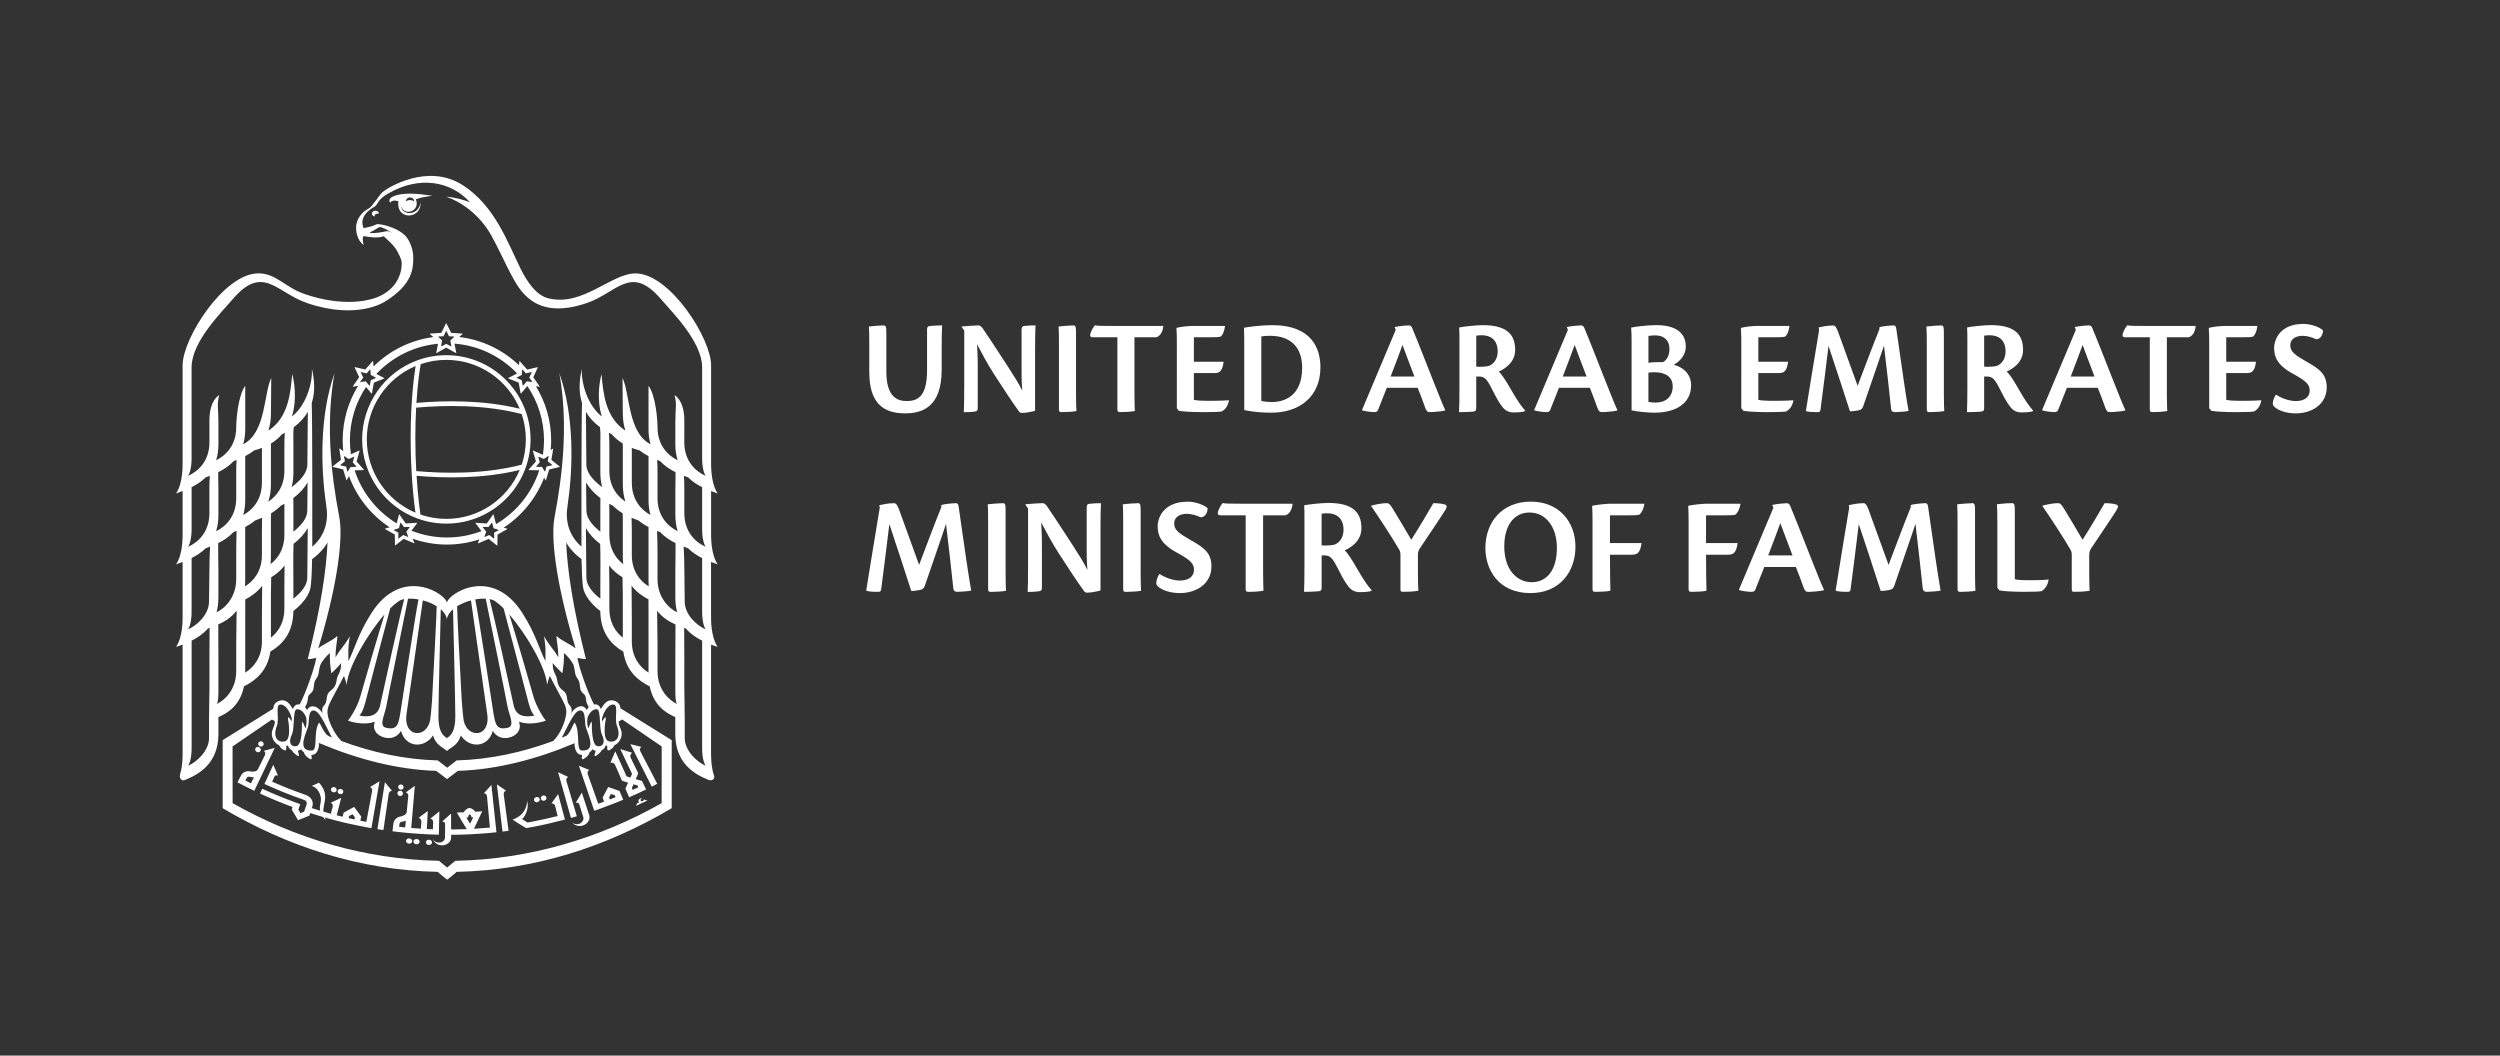 <?xml version="1.0" encoding="utf-8"?>
<!-- Generator: Adobe Illustrator 28.0.0, SVG Export Plug-In . SVG Version: 6.00 Build 0)  -->
<svg version="1.1" id="Layer_1" xmlns="http://www.w3.org/2000/svg" xmlns:xlink="http://www.w3.org/1999/xlink" x="0px" y="0px"
	 viewBox="0 0 805.61 340.16" style="enable-background:new 0 0 805.61 340.16;" xml:space="preserve">
<rect x="0" y="0" width="805.61" height="340.16" fill="#333333" stroke="none"/>
<style type="text/css">
	.st0{fill:#FFFFFF;}
</style>
<g>
	<g>
		<path class="st0" d="M130.57,266.63c-0.33-0.03-0.65-0.06-0.98-0.1c-0.33-0.03-0.65-0.07-0.98-0.1c0.04-0.3,0.08-0.6,0.12-0.89
			c0.05-0.42,0.42-0.75,0.9-0.79c0.06-0.01,0.11-0.01,0.15-0.02c0.36-0.03,0.7-0.13,1-0.25
			C130.71,265.19,130.64,265.92,130.57,266.63 M141.41,268.98c0.05-2.5,0.11-5,0.17-7.5c-0.95,0.78-1.91,1.54-2.9,2.3
			c0.75,0.2,0.92,0.72,0.9,1.23c-0.03,0.74-0.05,1.48-0.08,2.22c-0.65-0.02-1.3-0.05-1.95-0.08c0.1-1.94,0.19-3.87,0.29-5.81
			c-0.97,0.75-1.96,1.49-2.96,2.22c0.75,0.22,0.92,0.75,0.89,1.26c-0.05,0.74-0.1,1.48-0.14,2.22c-1.04-0.07-2.08-0.14-3.11-0.23
			c0.38-4.53,0.76-9.04,1.15-13.59c-0.94,0.72-1.9,1.43-2.88,2.13c0.69,0.24,0.82,0.76,0.77,1.28c-0.16,1.63-0.32,3.26-0.48,4.89
			c-0.07,0.75-0.64,1.12-1.09,1.29c-0.3,0.14-0.56,0.18-0.58,0.24c-1.33,0.1-2.46,1.01-2.62,2.25l-0.32,2.57
			c0.77,0.1,1.55,0.19,2.32,0.27c0.21,0.03,0.42,0.05,0.63,0.07c1.1,0.12,2.19,0.22,3.29,0.31
			C135.6,268.77,138.5,268.92,141.41,268.98 M121.62,267.19c0.64,0.1,1.29,0.2,1.93,0.29c0.56-3.88,1.13-7.74,1.7-11.61
			c0.07-0.51,0.34-0.99,1.07-1.05c-0.78-0.91-1.54-1.83-2.29-2.76C123.23,257.11,122.42,262.14,121.62,267.19 M114.24,264.06
			c-0.32-0.07-0.64-0.14-0.96-0.21c-0.32-0.07-0.63-0.14-0.95-0.21c0.05-0.22,0.1-0.44,0.15-0.67c0.38-0.2,0.75-0.4,1.12-0.61
			c0.26,0.35,0.52,0.69,0.78,1.03C114.34,263.62,114.29,263.84,114.24,264.06 M119.23,253.64c0.69,0.3,0.77,0.84,0.67,1.34
			c-0.62,3.29-1.23,6.57-1.85,9.86c-0.64-0.12-1.28-0.24-1.92-0.37c0.09-0.44,0.18-0.89,0.27-1.34c-0.78-1.03-1.54-2.06-2.28-3.1
			c-1.12,0.62-2.24,1.24-3.38,1.84c-0.11,0.44-0.22,0.88-0.32,1.32c-0.64-0.16-1.28-0.32-1.92-0.48c0.49-1.87,0.97-3.74,1.46-5.61
			c-1.11,0.54-2.23,1.06-3.37,1.57c0.69,0.36,0.73,0.91,0.6,1.41c-0.2,0.71-0.39,1.43-0.59,2.15c-0.28-0.08-0.56-0.15-0.83-0.23
			c0-0.01,0-0.01,0-0.02c-0.53-0.15-1.06-0.3-1.58-0.45c-0.02-0.68,0.09-1.35,0.22-2.03c0.43-2.09,1.01-4.47-1.63-7.28
			c-0.76,0.35-1.53,0.71-2.3,1.05c1.86,0.55,2.6,2.28,2.89,3.65c0.27,1.66-0.64,2.91-0.16,4.32c-0.91-0.27-1.83-0.55-2.74-0.83
			c0,0,0-0.01,0-0.01c0.07-0.22,0.14-0.44,0.21-0.65c0.45-1.42-0.49-3.01-2.09-3.57c-0.12-0.04-0.24-0.08-0.35-0.12
			c-3.56-1.24-7.07-2.63-10.54-4.17c0.23-0.53,0.46-1.05,0.69-1.57c0.2-0.46,0.69-0.6,1.2-0.38c-0.53-1.16-1.04-2.32-1.54-3.49
			c-0.94,2.06-1.89,4.12-2.84,6.18c4.21,1.93,8.49,3.65,12.82,5.15c0.61,0.21,0.96,0.82,0.79,1.34c-0.07,0.22-0.14,0.43-0.22,0.65
			c-0.2,0.59-0.4,1.18-0.6,1.77c-0.39,0.17-0.79,0.33-1.19,0.49c-0.23-0.39-0.45-0.78-0.67-1.17c0.2-0.58,0.41-1.16,0.61-1.73
			c-0.46-0.16-0.92-0.33-1.38-0.49c-0.16-0.06-0.32-0.12-0.48-0.18c-3.51-1.29-6.97-2.72-10.39-4.29c-0.24,0.52-0.48,1.04-0.71,1.55
			c3.46,1.59,6.97,3.04,10.51,4.34c-0.1,0.27-0.19,0.53-0.29,0.79c0.65,1.15,1.33,2.3,2.02,3.44c1.23-0.46,2.45-0.95,3.65-1.44
			c0.09-0.28,0.18-0.56,0.27-0.85c1.37,0.44,2.74,0.87,4.11,1.26c0.26,0.4,0.6,0.73,1.02,1.02c-0.19-0.28-0.35-0.58-0.47-0.86
			c1.15,0.33,2.29,0.64,3.45,0.94c1.61,0.42,3.22,0.8,4.83,1.16c1.61,0.36,3.22,0.69,4.84,0.99c0.07,0.01,0.14,0.03,0.21,0.04
			c0.57,0.11,1.14,0.21,1.72,0.31c0.01,0,0.01,0,0.02,0c0.88-5.04,1.73-10.07,2.61-15.1C121.29,252.4,120.27,253.02,119.23,253.64
			 M138.26,270.59c-0.56-0.03-1,0.34-1.03,0.8c-0.02,0.47,0.39,0.87,0.96,0.89c0.56,0.03,1.01-0.33,1.03-0.81
			C139.23,271.01,138.82,270.61,138.26,270.59 M132.14,63.62c0.75,0,1.35,0.57,1.35,1.29c-0.4-0.41-1.98-0.73-2.71,0
			C130.78,64.19,131.39,63.62,132.14,63.62 M135.52,65.29c-0.57,4.28-6.06,4.28-6.26,1.12c0.98,3.45,6.32,1.64,4.74-2.19
			c2.1-0.8,3.66-0.85,5.36-1.13c-4.39-0.68-9.54-1.22-12.74,0.24c-1.56,0.71-1.12,1.67-0.89,2.06c0.25-0.83,1.65-0.89,2.65-0.55
			C127.63,71.28,135.88,70.52,135.52,65.29 M80.87,252.42c-0.3-0.15-0.6-0.3-0.9-0.45c-0.3-0.16-0.59-0.32-0.89-0.47
			c0.13-0.26,0.26-0.51,0.39-0.77c0.19-0.38,0.68-0.53,1.16-0.4c0.06,0.01,0.1,0.04,0.15,0.04c0.36,0.1,0.72,0.13,1.05,0.13
			C81.51,251.13,81.19,251.77,80.87,252.42 M85.03,241.95c0.58,0.48,0.52,1.02,0.29,1.48c-0.73,1.47-1.45,2.94-2.18,4.4
			c-0.34,0.67-1,0.8-1.5,0.81c-0.34,0.02-0.61-0.04-0.64,0.01c-1.3-0.39-2.69,0.05-3.28,1.16c-0.4,0.76-0.83,1.52-1.21,2.29
			c0.89,0.47,1.79,0.94,2.7,1.39c0.91,0.46,1.82,0.91,2.73,1.34c2.2-4.62,4.39-9.22,6.6-13.83
			C87.37,241.33,86.21,241.65,85.03,241.95 M134.29,270.37c-0.55-0.04-1.03,0.31-1.07,0.77c-0.04,0.48,0.39,0.88,0.95,0.92
			c0.54,0.04,1.02-0.3,1.05-0.78C135.26,270.81,134.83,270.4,134.29,270.37 M131.92,270.18c-0.56-0.05-1.04,0.3-1.08,0.75
			c-0.04,0.47,0.37,0.89,0.94,0.93c0.54,0.05,1.02-0.28,1.06-0.76C132.88,270.65,132.46,270.23,131.92,270.18 M109.5,255.89
			c0.49,0.13,0.99-0.12,1.11-0.59c0.11-0.44-0.19-0.92-0.67-1.05c-0.5-0.13-1,0.13-1.12,0.57
			C108.68,255.29,108.99,255.76,109.5,255.89 M107.35,255.3c0.48,0.14,0.99-0.11,1.12-0.57c0.12-0.45-0.18-0.93-0.66-1.06
			c-0.5-0.14-1,0.12-1.13,0.55C106.54,254.68,106.84,255.16,107.35,255.3 M128.85,256.51c0.51,0.06,0.94-0.28,0.99-0.76
			c0.05-0.45-0.29-0.88-0.79-0.94c-0.48-0.06-0.93,0.28-0.98,0.73C128,256.02,128.36,256.46,128.85,256.51 M175.38,258.02
			c0.49-0.11,0.82-0.59,0.71-1.04c-0.11-0.47-0.61-0.74-1.09-0.63c-0.51,0.11-0.82,0.58-0.71,1.04
			C174.38,257.84,174.86,258.14,175.38,258.02 M83.69,240.48c0.46,0.24,0.98,0.09,1.19-0.33c0.21-0.41,0.04-0.93-0.41-1.17
			c-0.43-0.22-0.98-0.07-1.19,0.33C83.06,239.73,83.25,240.25,83.69,240.48 M129.09,254.47c0.5,0.06,0.92-0.26,0.97-0.74
			c0.05-0.45-0.29-0.88-0.78-0.94c-0.47-0.06-0.92,0.27-0.97,0.73C128.26,253.99,128.61,254.42,129.09,254.47 M173.19,258.5
			c0.49-0.11,0.83-0.58,0.73-1.02c-0.1-0.47-0.6-0.76-1.09-0.65c-0.5,0.11-0.84,0.57-0.74,1.04
			C172.18,258.32,172.67,258.61,173.19,258.5 M82.74,242.31c0.46,0.24,1,0.08,1.21-0.35c0.21-0.41,0.03-0.93-0.42-1.17
			c-0.44-0.23-0.99-0.08-1.2,0.32C82.1,241.53,82.29,242.07,82.74,242.31 M134.14,151.81c-0.18-3.2-0.3-6.83-0.3-10.78
			c0-3.58,0.1-6.81,0.26-9.67c9.06-0.81,22.03-1.05,34.01,2.07c0.86,2.57,1.34,5.31,1.34,8.16c0,2.85-0.48,5.58-1.33,8.15
			C156.16,152.85,143.22,152.62,134.14,151.81 M143.83,167.21c-2.86,0-5.66-0.47-8.34-1.4c-0.21-1.37-0.84-5.9-1.25-12.48
			c8.93,0.78,21.46,0.99,33.24-1.89C163.6,160.7,154.46,167.21,143.83,167.21 M118.2,141.59c0-10.34,6.27-19.67,15.73-23.64
			c-0.49,3.06-1.6,11.22-1.6,23.08c0,11.88,1.08,20.92,1.54,24.17C124.45,161.22,118.2,151.9,118.2,141.59 M135.57,117.34
			c2.65-0.91,5.42-1.37,8.26-1.37c10.63,0,19.76,6.5,23.64,15.74c-11.8-2.88-24.36-2.66-33.28-1.88
			C134.62,123.02,135.33,118.66,135.57,117.34 M143.83,114.46c-3.15,0-6.24,0.54-9.17,1.59c-10.74,3.86-17.96,14.12-17.96,25.54
			c0,11.37,7.18,21.62,17.86,25.51c2.97,1.08,6.09,1.63,9.28,1.63c14.96,0,27.13-12.17,27.13-27.13
			C170.96,126.63,158.79,114.46,143.83,114.46 M207.1,258.15c-0.26,0.12-0.54,0.05-0.64-0.17c-0.1-0.22,0.03-0.48,0.28-0.6
			c0.1-0.04,0.21-0.08,0.29-0.06c-0.92-0.3-1.76,0.71-1.04,1.33c-0.25,0.15-0.44,0.16-0.57,0.02c-0.17,0.33-0.33,0.67-0.49,1
			c1.23-0.54,2.45-1.11,3.67-1.68c-0.4-0.12-0.79-0.25-1.18-0.38C207.47,257.81,207.34,258.04,207.1,258.15 M220.51,142.52v-3.02
			c0-1.52,0-3.01,0.01-3.72c0.02-2.85-0.46-6.63-3.16-8.48c0.82,3.19,0.26,3.75,0.26,9.13v3.78v0.57v2.36
			c0,1.97,0.28,3.69,0.75,5.18c-3.14-1.52-6.49-4.83-6.49-10.65c0-1.95-0.48-10.01-2.9-13.36v13.96c0,1.84,0.23,3.45,0.65,4.88
			c-7.36-3.73-6.63-16.44-9.03-21.37c0,4.27,0.1,7.26,0.1,11.52c0,2.1,0.32,3.91,0.84,5.47c-6.45-4.12-7.19-12.18-7.7-18.21
			c-0.63,2.23-1.65,8.11,0.11,13.66c-4.33-3.31-6.74-10.36-6.44-15.4c-0.63,2.76-1.31,6.92,0.05,11.09
			c-0.24,4.74-0.2,42.14-0.19,46.22c-2.45-2.03-4.98-5.71-4.7-11.29c0.09-0.91,0.19-1.78,0.31-2.6c1.72-11.67,2.08-28.49-2.74-41.95
			c3.89,21.02-0.96,42.62-1.64,46.97c-1.22,7.77,1.42,23.85,6.9,41.71c-1.06-1.06-4.72-2.58-6.18-4.05c0,1.61,0.59,3.35,0.59,6.87
			c-1.88-3.15-2.6-3.28-4.59-6.77c0.63,4.11,0.45,4.47,0.45,8.02c-1.95-3.67-3-8.56-7.46-15.54c-9.95-15.53-24.29-5.9-24.29-3.19
			c0-2.71-14.34-12.34-24.28,3.19c-4.47,6.98-5.51,11.86-7.47,15.54c0-3.55-0.18-3.91,0.45-8.02c-2,3.5-2.72,3.62-4.59,6.77
			c0-3.52,0.59-5.26,0.59-6.87c-1.47,1.46-5.12,2.99-6.18,4.05c5.48-17.85,8.12-33.94,6.9-41.71c-0.69-4.35-5.54-25.96-1.64-46.97
			c-4.82,13.45-4.47,30.27-2.75,41.95c0.12,0.82,0.22,1.7,0.31,2.61c0.28,5.6-2.27,9.27-4.73,11.31c0-4.08,0.06-41.45-0.18-46.25
			c1.36-4.17,0.69-8.33,0.05-11.09c0.3,5.04-2.11,12.09-6.44,15.4c1.75-5.55,0.73-11.42,0.1-13.66c-0.51,6.03-1.24,14.09-7.69,18.21
			c0.52-1.57,0.84-3.37,0.84-5.47c0-4.26,0.1-7.26,0.1-11.52c-2.41,4.93-1.67,17.64-9.03,21.37c0.41-1.42,0.65-3.04,0.65-4.88
			v-13.96c-2.42,3.35-2.9,11.41-2.9,13.36c0,5.82-3.36,9.13-6.49,10.64c0.48-1.49,0.75-3.21,0.75-5.18v-2.36v-0.57v-3.78
			c0-5.38-0.56-5.94,0.26-9.13c-2.71,1.85-3.18,5.62-3.16,8.48c0,0.71,0,2.2,0,3.72h0v3.02c0,6.08-3.66,9.43-6.91,10.84
			c0.55-0.73,1.16-2.71,1.16-5.65v-29.33c0-8.24,9.62-17.71,13.19-21.89c9.86-11.56,14.15-2.16,24.08,1.2
			c16.51,5.6,25.31-0.65,25.31-0.65c8.82-5.55,8.85-10.79,8.85-14.05c0-2.21-0.85-5.09-2.47-6.94c-3.02-3.01-8.37-3.98-9.32-3.79
			c-2.01,1.03-3.8,1.04-4.16,1.32c-0.93-1.84-0.7-4.65,3.46-6.96c1.17-0.64,0.73-2.12,4.29-4.19c10.37-6.05,20.52-3.86,26.45,2.75
			c-2.1-0.76-4.11-1.46-7.64-1.79c4.96,1.72,10.83,5.82,14.63,12.64c1.55,2.71,5.05,10.18,6.29,12.44
			c2.65,4.82,7.43,14.92,24.29,9.23c9.93-3.35,14.23-12.76,24.09-1.2c3.56,4.17,13.18,13.65,13.18,21.89v29.33
			c0,2.94,0.6,4.92,1.16,5.65C224.18,151.95,220.51,148.6,220.51,142.52 M220.52,165.4v-8.38c0-1.38-0.05-2.6-0.14-3.69
			c0.49,0.18,0.94,0.35,1.36,0.5c1.39,1.39,2.99,2.39,4.52,3.16v13.57c0,2.95,0.6,4.93,1.16,5.66
			C224.18,174.8,220.54,171.46,220.52,165.4 M220.65,193.86c0-0.98-0.13-9.13-0.13-10.71c0-1.75-0.07-4.75-0.22-7
			c0.52,0.2,1,0.38,1.44,0.54c1.39,1.38,2.99,2.38,4.52,3.15v17.33c0,2.94,0.6,4.93,1.16,5.65
			C224.53,201.56,220.65,198.09,220.65,193.86 M220.65,237.82v-6.49l-0.01,0c-0.01-4.09-0.12-7.64-0.12-8.86v-9.67
			c0-0.83-0.02-5.04-0.05-10.47c0.19,0.08,0.37,0.15,0.55,0.21c1.55,1.79,3.43,3.01,5.24,3.91v34.67c0,2.95,0.6,4.93,1.16,5.66
			C224.53,245.52,220.65,241.89,220.65,237.82 M211.88,160.52v-8.48c0-1.49-0.05-2.75-0.13-3.82c0.33,0.13,0.66,0.25,0.96,0.36
			c1.51,1.62,3.28,2.74,4.98,3.58c0.03,1.78-0.06,3.64-0.06,5.51v8.3c0,1.98,0.28,3.69,0.75,5.19
			C215.23,169.66,211.88,166.34,211.88,160.52 M211.88,186.64v-8.48c0-1.51-0.05-4.68-0.14-7.08c0.34,0.13,0.67,0.25,0.97,0.37
			c1.51,1.6,3.28,2.73,4.97,3.57c0.06,2.83-0.06,6.72-0.06,8.78v4.94v0.02v3.07c0,0.21,0.01,0.39,0.02,0.58
			c-0.01,0-0.02,0-0.02-0.01v0.19c0,1.78,0.22,3.34,0.61,4.73C215.39,196.02,211.88,192.36,211.88,186.64 M211.88,216.29v-8.47
			c0-1.47-0.05-6.9-0.13-11.03c1.69,2.24,3.91,3.55,5.92,4.45c-0.03,6.26-0.05,11.28-0.05,12.22v4.93v0.02v3.08
			c0,2.95,0.01,4.64,0.56,5.37C215.76,225.79,211.88,222.37,211.88,216.29 M203.6,155.55v-7.68c0-1.58,0.02-2.65-0.02-3.53
			c0.78,0.3,1.62,0.56,2.51,0.8c0.94,0.73,1.92,1.34,2.89,1.84c0,0.29,0,0.56,0,0.83v13.31c0,1.82,0.23,3.42,0.63,4.83
			C206.63,164.34,203.6,161.08,203.6,155.55 M203.6,178.87v-7.67c0-2.93-0.08-2.92-0.09-4.35c0.82,0.35,1.58,0.64,2.26,0.89
			c1.03,0.85,2.13,1.54,3.21,2.09c0,1.73,0,3.68,0,4.1v13.31c0,0.6,0.03,1.16,0.06,1.71C206.25,187.25,203.6,184.05,203.6,178.87
			 M208.98,203.59v13.15c-2.77-1.72-5.38-4.91-5.38-10.04v-7.69c0-2.24-0.05-7.28-0.08-10.29c1.55,2.05,3.53,3.43,5.45,4.42
			C208.98,196.74,208.98,203.04,208.98,203.59 M196.36,151.73v-7.72c0-1.98-0.04-3.44-0.14-4.54c0.29,0.15,0.58,0.3,0.88,0.45
			c0.97,1.11,2.15,2.12,3.58,3c0.02,0.64,0.02,1.28,0.02,1.87v11.36c0,2.11,0.32,3.92,0.85,5.49
			C198.85,159.9,196.36,156.74,196.36,151.73 M196.36,172.38v-7.72c0-0.87-0.01-1.63-0.03-2.31c0.36,0.2,0.74,0.4,1.13,0.58
			c0.99,1,2.07,1.8,3.17,2.46c0.07,0.92,0.07,1.88,0.07,2.73v11.36c0,0.81,0.05,1.58,0.14,2.31
			C198.43,179.97,196.36,176.94,196.36,172.38 M200.7,195.95v9.53c-2.35-1.84-4.34-4.83-4.34-9.31v-7.72c0-1.44-0.02-4.12-0.07-6.21
			c1.24,1.64,2.76,2.86,4.31,3.79C200.71,189.28,200.7,194.99,200.7,195.95 M188.96,149.76c0-1.76-0.13-11.02-0.15-17.06
			c1.01,1.74,2.46,3.43,4.53,4.96c0.23,1.7,0.12,3.84,0.12,5.33v9.34c0,1.74,0.22,3.27,0.59,4.65
			C191.22,154.9,188.96,152.33,188.96,149.76 M188.86,155.45c0.93,1.67,2.48,3.45,4.62,5.07c0.01,1.11-0.02,2.23-0.02,3.12v7.7
			c-2.55-1.99-4.5-4.38-4.5-6.77C188.96,163.5,188.91,159.66,188.86,155.45 M193.46,187.43v5.51c-2.55-1.99-4.5-4.38-4.5-6.76
			c0-1.67-0.13-10-0.15-16.01c0.91,1.68,2.46,3.48,4.59,5.11C193.55,178.79,193.46,186.1,193.46,187.43 M186.57,219.48
			c0.34,0.78,0.25,2.34,0.61,3.06c0.36,0.72,1.15,1.22,1.38,1.58c0.3,0.49,0.19,1.72,0.57,2.58c0.19,0.4,0.38,0.81,0.58,1.17
			c-0.26,0.28-0.47,0.61-0.66,0.91c-0.6-1.34-2.07-1.49-3.18-0.79c-0.56,0.36-1.23,0.91-1.74,1.79c0.21-1.53-0.07-2.01-0.66-2.6
			c-0.87-0.87-0.52-2.7-1.23-3.81c-0.54-0.85-1.56-1.12-2.2-2.45c-0.65-1.31-0.33-2.01-0.98-3.32c-0.74-1.48-0.93-1.95-0.97-3.95
			c0.85,1.09,1.82,1.99,3.13,3.32c0.46-3.11,0.51-3.85,0.51-6.54c1.32,1.12,2.67,2.8,3.1,3.94c0.25,0.68,0.49,2.65,0.59,2.98
			C185.75,218.37,186.22,218.7,186.57,219.48 M192.35,228.55c1.38,0.11,0.62,6.12,1.64,8.22c1.04,2.12,0.59,3.88-1.37,3.7
			c-2.01-0.19-1.89-6.28-1.9-7.35c0-1.51-0.76,0.8-1.18,1.65c-0.09-0.37-0.17-0.78-0.24-1.21c-0.15-1.03-0.04-1.69,0.04-2.33
			C189.88,229.81,190.95,228.45,192.35,228.55 M194.13,231c0.55-1.81,2.05-4.32,3.78-3.92c1.35,0.3,0.05,4.64,0.88,6.76
			c1.59,4.14-0.64,5.55-2.57,5.06c-2.15-0.54-1.2-6.33-1.01-7.17c0.05-1.36-0.66-0.02-1.14,0.74
			C193.96,232.12,193.89,231.88,194.13,231 M200.53,231.86l12.7,8.68l-0.02,18.27c-20.17,11.44-42.8,18.07-66.11,18.57l-0.38,0
			c0,0-1.78,1.46-2.63,2.18v0c0,0,0,0-0.01,0c-0.86-0.71-2.63-2.18-2.63-2.18l-0.38,0c-23.31-0.49-45.94-7.13-66.11-18.57
			l-0.02-18.27l12.69-8.68c0.31,0.18,0.63,0.35,0.94,0.53c0.05,1.82-1.23,2.75-0.94,4.62c0.24,1.55,1.19,2.66,2.33,3.18
			c0.3,0.68,0.86,1.24,1.62,1.55c0.77,0.29,0.68-0.38,0.67-1.36c0.17-0.05,0.33-0.1,0.5-0.18c0.21,0.74,0.7,1.28,1.31,1.59
			c0.28,0.56,0.78,1.07,1.78,1.74c0.99,0.46,0.32-0.61,0.14-1.58c0.36-0.09,0.74-0.25,1.1-0.49c0.13,0.3,0.31,0.56,0.58,0.75
			c0.09,0.07,0.18,0.13,0.28,0.2c0.25,1.01,0.96,1.6,2.03,2.21c0.72,0.24,0.45-0.58,0.37-1.36c1,0.02,1.89-0.54,2.28-2.18
			c0.19-0.78,0.18-1.27,0.13-1.68c12.05,5.12,25.07,8.61,37.8,9c0.45,0.35,3.51,2.65,3.51,2.65s3.06-2.3,3.51-2.65
			c12.67-0.39,25.6-3.83,37.59-8.91c-0.03,0.4-0.03,0.88,0.15,1.59c0.4,1.63,1.28,2.19,2.27,2.18c-0.07,0.78-0.34,1.59,0.38,1.36
			c1.08-0.61,1.79-1.2,2.04-2.22c0.09-0.06,0.19-0.12,0.28-0.19c0.27-0.19,0.45-0.45,0.58-0.75c0.37,0.24,0.73,0.4,1.1,0.49
			c-0.19,0.97-0.86,2.04,0.14,1.58c0.99-0.66,1.51-1.17,1.78-1.74c0.62-0.31,1.1-0.86,1.31-1.59c0.16,0.08,0.33,0.13,0.5,0.18
			c-0.01,0.99-0.11,1.65,0.66,1.36c0.76-0.31,1.32-0.87,1.62-1.55c1.13-0.51,2.09-1.62,2.33-3.18c0.29-1.83-0.94-2.77-0.94-4.52
			C199.79,232.29,200.17,232.08,200.53,231.86 M89.24,233.84c0.81-2.12-0.49-6.46,0.86-6.76c1.73-0.4,3.23,2.11,3.78,3.93
			c0.17,0.51,0.14,1.29,0.07,1.46c-0.49-0.76-1.2-2.1-1.15-0.74c0.19,0.84,1.15,6.63-1.01,7.17
			C89.88,239.39,87.65,237.98,89.24,233.84 M95.66,228.55c1.4-0.1,2.46,1.25,3.01,2.68c0.08,0.64,0.18,1.29,0.04,2.33
			c-0.06,0.43-0.14,0.83-0.24,1.21c-0.41-0.85-1.17-3.16-1.17-1.65c-0.01,1.07,0.1,7.16-1.91,7.35c-1.97,0.18-2.4-1.58-1.37-3.7
			C95.04,234.67,94.28,228.66,95.66,228.55 M102.64,233.16c-1.65,2.98-0.19,8.57-2.08,8.69c-5.42,0.35-1.4-6.44-1.19-8.13
			c0.25-2.16,0.02-5.33,2.13-4.67c1.89,0.58,4.3,6.72,5.47,8.56c0.01,0.02,0.03,0.04,0.06,0.06c-0.43-0.17-0.86-0.35-1.28-0.53
			c0.12,0.04,0.22,0.08,0.27,0.09C104.09,236.46,102.97,231.79,102.64,233.16 M186.5,229.04c2.12-0.66,1.89,2.51,2.13,4.67
			c0.2,1.69,4.22,8.49-1.2,8.13c-1.88-0.12-0.42-5.71-2.07-8.69c-0.29-1.23-1.2,2.6-2.79,3.93c-0.52,0.22-1.04,0.43-1.57,0.64
			C182.26,235.61,184.67,229.6,186.5,229.04 M156.98,229.84c1.35,7.88-6.41,8.32-7.58,2.25c-0.14-0.77-0.35-3.11-0.6-6.21
			c-0.58-10.58-1.45-27.35-1.5-30.52c1.31-0.83,2.88-1.46,4.47-1.89C152.63,199.44,156.62,227.73,156.98,229.84 M157.76,193.06
			c0.84,0.16,1.54,0.44,2.04,0.86c0.76,0.53,1.6,1.25,2.48,2.13c1.39,5.3,7.06,26.47,7.57,28.6c0.62,2.56,1.28,4.88,2.36,5.96
			c-3.42,0.65-5.85,0-6.64-3.11C164.53,222.62,159.17,198.42,157.76,193.06 M163.53,227.62c0.45,2.6,2.53,6.31,0.15,6.88
			c-3.69,0.9-4.01-1.15-4.61-4.32c-0.02-0.09-5.19-33.96-5.93-37.01c1.18-0.22,2.34-0.3,3.38-0.25
			C157.29,196.65,163.18,225.51,163.53,227.62 M141.28,230.84c0-4.11,0.63-30.29,0.76-34.51c1.05,0.91,1.77,1.98,1.96,3.18
			c0.21-1.19,0.93-2.26,1.98-3.18c0.12,4.22,0.74,30.4,0.74,34.51c0,4.47-1.18,6.08-2.72,7
			C142.46,236.92,141.28,235.31,141.28,230.84 M116.14,224.37c-1.01,3.57-3.44,7.28-4.01,7.85c2.09,0.79,5.92,1.41,8.62,0.34
			c-0.39,1.41-0.36,2.69,0.84,3.89c1.47,1.47,5.62,2.53,7.63-0.93c1.63,5.76,7.84,5.49,10.29,1.46c1.06,3.34,3.24,3.76,4.51,5.03
			c1.26-1.26,3.46-1.68,4.51-5.03c2.44,4.03,8.66,4.3,10.28-1.46c2.02,3.46,6.17,2.4,7.63,0.93c1.2-1.2,1.22-2.49,0.84-3.89
			c2.7,1.07,6.52,0.45,8.62-0.34c-0.57-0.57-3.01-4.28-4.02-7.85c-1.23-4.33-5.74-19.96-7.77-26.37
			c5.49,6.31,11.78,17.01,12.18,22.63c0.17-0.8,0.54-1.77,0.88-2.83c1.27,2.63,4.32,8.02,4.83,9.29c0.53,1.33,0.68,2.21,0.29,3.97
			c-0.28,1.28-1.44,5.16-3.93,7.65c0,0.01,0.01,0.02,0.01,0.03c-9.96,3.7-20.46,6.01-31.22,6.3c-0.88,0.72-3.04,2.35-3.04,2.35
			s-2.16-1.63-3.04-2.35c-10.73-0.29-21.18-2.58-31.11-6.27c0-0.01,0.02-0.02,0.02-0.03c-2.49-2.49-3.96-6.4-4.25-7.68
			c-0.38-1.76-0.23-2.64,0.3-3.97c0.51-1.27,3.56-6.67,4.82-9.29c0.34,1.05,0.71,2.03,0.87,2.83c0.41-5.62,6.7-16.32,12.19-22.63
			C121.88,204.41,117.37,220.04,116.14,224.37 M122.45,227.49c-0.8,3.12-3.22,3.76-6.64,3.11c1.07-1.08,1.74-3.4,2.36-5.96
			c0.51-2.12,6.17-23.3,7.57-28.6c0.88-0.88,1.72-1.6,2.48-2.12c0.5-0.42,1.2-0.7,2.04-0.86
			C128.83,198.42,123.49,222.62,122.45,227.49 M136.25,193.47c1.59,0.42,3.16,1.06,4.47,1.89c-0.06,3.18-0.92,19.93-1.51,30.51
			c-0.24,3.11-0.45,5.44-0.6,6.22c-1.16,6.07-8.91,5.63-7.57-2.25C131.4,227.73,135.39,199.44,136.25,193.47 M128.94,230.18
			c-0.59,3.17-0.92,5.22-4.61,4.32c-2.38-0.57-0.3-4.28,0.15-6.88c0.38-2.26,6.17-30.43,7.01-34.7c1.04-0.05,2.2,0.03,3.37,0.25
			C134.13,196.22,128.95,230.09,128.94,230.18 M98.87,226.71c0.39-0.86,0.28-2.09,0.58-2.58c0.22-0.36,1.02-0.87,1.38-1.58
			c0.36-0.72,0.27-2.28,0.62-3.06c0.34-0.78,0.82-1.11,1.14-2.12c0.1-0.33,0.34-2.3,0.6-2.98c0.44-1.14,1.77-2.82,3.1-3.94
			c0,2.69,0.03,3.43,0.5,6.54c1.32-1.33,2.29-2.23,3.13-3.32c-0.04,2-0.22,2.47-0.96,3.95c-0.66,1.3-0.34,2.01-0.99,3.32
			c-0.64,1.32-1.66,1.6-2.2,2.45c-0.71,1.11-0.36,2.94-1.23,3.81c-0.59,0.59-0.87,1.08-0.65,2.6c-0.52-0.87-1.18-1.43-1.75-1.79
			c-1.1-0.7-2.58-0.55-3.17,0.79c-0.19-0.3-0.41-0.62-0.67-0.9C98.49,227.51,98.69,227.11,98.87,226.71 M99.04,149.76
			c0,2.56-2.26,5.14-5.08,7.23c0.37-1.38,0.59-2.91,0.59-4.65V143c0-1.49-0.12-3.63,0.11-5.33c2.07-1.53,3.53-3.22,4.54-4.96
			C99.17,138.74,99.04,148,99.04,149.76 M94.52,160.51c2.12-1.6,3.67-3.37,4.6-5.04c-0.04,4.19-0.09,8.03-0.09,9.1
			c0,2.38-1.94,4.76-4.48,6.76v-7.69C94.54,162.75,94.5,161.63,94.52,160.51 M99.02,186.18c0,2.37-1.94,4.76-4.48,6.75v-5.5
			c0-1.33-0.09-8.66,0.05-12.17c2.13-1.63,3.67-3.43,4.58-5.1C99.14,176.17,99.02,184.51,99.02,186.18 M91.64,144.01v7.72
			c0,5.01-2.5,8.17-5.19,9.92c0.53-1.57,0.85-3.37,0.85-5.48V144.8c0-0.59,0-1.23,0.01-1.87c1.43-0.88,2.61-1.89,3.58-3
			c0.31-0.15,0.59-0.3,0.88-0.45C91.68,140.57,91.64,142.03,91.64,144.01 M87.17,181.79c0.08-0.73,0.13-1.49,0.13-2.31v-11.36
			c0-0.86-0.01-1.81,0.07-2.73c1.1-0.66,2.19-1.46,3.17-2.46c0.38-0.19,0.76-0.38,1.12-0.58c-0.01,0.68-0.02,1.44-0.02,2.31v7.72
			C91.64,176.94,89.57,179.97,87.17,181.79 M91.64,188.45v7.72c0,4.48-1.99,7.47-4.34,9.31v-9.53c0-0.96-0.02-6.67,0.09-9.93
			c1.55-0.93,3.07-2.15,4.31-3.79C91.66,184.33,91.64,187.01,91.64,188.45 M84.4,171.2v7.67c0,5.18-2.66,8.38-5.45,10.08
			c0.04-0.55,0.06-1.11,0.06-1.71v-13.31c0-0.42,0-2.37,0-4.1c1.07-0.56,2.17-1.25,3.2-2.1c0.67-0.25,1.44-0.54,2.25-0.89
			C84.48,168.28,84.4,168.27,84.4,171.2 M84.4,199.02v7.69c0,5.13-2.61,8.31-5.38,10.04v-13.15c0-0.55,0-6.85,0.01-10.42
			c1.92-1.01,3.9-2.39,5.45-4.43C84.45,191.74,84.4,196.78,84.4,199.02 M78.38,165.95c0.41-1.41,0.64-3.01,0.64-4.83v-14.14
			c0.97-0.5,1.95-1.11,2.89-1.84c0.9-0.23,1.73-0.5,2.51-0.8c-0.04,0.88-0.02,1.94-0.02,3.53v7.68
			C84.4,161.08,81.38,164.34,78.38,165.95 M76.12,178.16v8.48c0,5.72-3.52,9.38-6.35,10.66c0.39-1.38,0.61-2.94,0.61-4.72v-0.19
			c0,0.01-0.01,0.01-0.01,0.01c0-0.19,0.01-0.38,0.01-0.58v-3.07v-0.02v-4.94c0-2.06-0.12-5.95-0.06-8.78
			c1.69-0.83,3.46-1.97,4.97-3.57c0.31-0.12,0.63-0.25,0.96-0.37C76.17,173.48,76.12,176.65,76.12,178.16 M76.12,207.82v8.47
			c0,6.08-3.88,9.5-6.3,10.56c0.55-0.72,0.56-2.42,0.56-5.37v-3.08v-0.02v-4.93c0-0.94-0.03-5.96-0.04-12.22
			c2-0.9,4.21-2.2,5.91-4.45C76.17,200.92,76.12,206.34,76.12,207.82 M70.31,152.17c1.7-0.84,3.48-1.96,4.98-3.58
			c0.31-0.11,0.63-0.24,0.96-0.36c-0.08,1.06-0.13,2.32-0.13,3.82v8.48c0,5.82-3.36,9.15-6.49,10.65c0.48-1.5,0.75-3.21,0.75-5.19
			v-8.3C70.38,155.81,70.29,153.94,70.31,152.17 M60.58,176.22c0.55-0.73,1.16-2.71,1.16-5.66v-13.57c1.53-0.77,3.13-1.77,4.53-3.16
			c0.41-0.16,0.87-0.32,1.35-0.5c-0.09,1.09-0.14,2.31-0.14,3.69v8.35C67.49,171.45,63.82,174.8,60.58,176.22 M67.49,183.14
			c0,1.58-0.14,9.73-0.14,10.71c0,4.23-3.88,7.7-6.77,8.96c0.55-0.72,1.16-2.71,1.16-5.65v-17.33c1.53-0.76,3.13-1.77,4.53-3.15
			c0.44-0.16,0.91-0.35,1.43-0.54C67.56,178.39,67.49,181.39,67.49,183.14 M67.49,212.8v9.67c0,1.22-0.12,4.77-0.13,8.86
			c0,0,0,0,0,0v6.49c0,4.07-3.88,7.7-6.77,8.95c0.55-0.72,1.16-2.71,1.16-5.66v-34.67c1.8-0.89,3.69-2.12,5.24-3.91
			c0.17-0.06,0.35-0.13,0.55-0.21C67.5,207.75,67.49,211.97,67.49,212.8 M124.37,74.55l-0.01-0.02c-0.75,0.23-4.75,0.91-5.25,0.41
			c0.88-0.46,1.47-0.72,3.14-1.78c1.22,0.1,2.4,0.85,4.29,1.98C125.49,74.71,125.38,74.35,124.37,74.55 M229.15,181.09
			c0.83,0.31,1.55,0.56,2.12,0.79c-2.28-3.44-2.12-9.02-2.12-10.34v-13.31c0.83,0.31,1.55,0.56,2.12,0.8
			c-2.28-3.45-2.12-9.03-2.12-10.35v-30.97c0-8.57-13.1-29.33-24.18-29.61c-7.87-0.19-17.09,10.86-28.38,8
			c-3.62-0.94-6.52-4.83-8.9-9.64c-4.21-8.6-8.26-20.1-18.5-26.75c-11.34-7.36-24.4,0.86-25.9,2.17c-1.28,1.18-3.33,4.71-4.42,5.27
			c-3.55,1.85-4.13,4.96-4.13,6.14c0,1.18,0.26,4.04,2.42,5.66c-0.3-1.4-0.38-2.18-0.05-2.89c1.41,0.24,4.52,0.87,6.53,0.05
			c0.98,0.98,3.34,2.87,4.36,4.82c1.43,2.71,1.44,3.12,1.44,4.18c0,2.75-1.29,6.68-5.2,9.25c-4.12,2.94-13.84,4.58-26.02,0.41
			c-6.59-2.25-9.29-6.82-15.19-6.68c-11.08,0.28-24.19,21.04-24.19,29.61v30.97c0,1.32,0.18,6.89-2.11,10.35
			c0.58-0.23,1.29-0.49,2.11-0.8v13.31c0,1.32,0.18,6.89-2.11,10.34c0.58-0.23,1.29-0.48,2.11-0.79v17.06
			c0,1.32,0.18,6.89-2.11,10.35c0.58-0.23,1.29-0.46,2.11-0.77v34.38c0,0.98,0.1,4.37-0.82,7.45c-0.31,1.03,0.39,2.27,1.47,1.84
			c4.44-1.76,10.89-5.23,10.89-14.87v-5.43c3.19-1.4,7.01-3.88,8.23-9.91c3.62-1.8,7.62-4.92,8.5-11.2
			c3.7-2.15,7.38-5.88,7.42-13.09c3.22-2.44,5.13-5.3,5.52-7.52c0.27-1.5,0.45-5.06,0.52-9.19c2.33-1.7,4.01-3.63,4.97-5.4
			c-0.38,8.94-2.16,20.97-6.37,37.62c0.75,0,1.74-0.17,2.75-0.4c-0.56,3.35-3.41,11.35-5.33,14.98c-0.25-0.02-0.53-0.01-0.83,0.03
			c-0.63,0.11-1.09,0.71-1.39,1.47c-0.86-1.31-1.94-3.45-4.45-2.63c-1.3,0.43-1.79,1.45-1.89,2.54
			c-2.09,1.31-16.28,10.12-16.28,10.12v21.93c21.07,12.47,44.27,19.99,69.31,20.51c0.82,0.82,3.04,2.52,3.04,2.52
			s2.23-1.7,3.04-2.52c25.04-0.52,48.24-8.03,69.31-20.51v-21.93c0,0-15.39-9.55-16.49-10.25c-0.13-1.03-0.62-2-1.88-2.41
			c-2.52-0.82-3.6,1.31-4.46,2.63c-0.3-0.76-0.76-1.36-1.4-1.47c-0.3-0.04-0.58-0.05-0.83-0.03c-1.91-3.62-4.78-11.62-5.33-14.98
			c1.02,0.24,2.01,0.4,2.75,0.4c-4.21-16.65-5.99-28.68-6.37-37.62c0.95,1.76,2.62,3.68,4.94,5.38c0.08,4.13,0.26,7.71,0.52,9.21
			c0.39,2.22,2.31,5.09,5.54,7.53c0.04,7.2,3.72,10.94,7.42,13.08c0.88,6.29,4.88,9.41,8.5,11.2c1.23,6.03,5.04,8.51,8.24,9.91v5.43
			c0,9.53,6.31,13.03,10.74,14.81c1.13,0.46,2.07-0.41,1.78-1.24c-1.09-3.23-0.99-6.95-0.99-8v-34.35c0.83,0.31,1.55,0.5,2.12,0.74
			c-2.28-3.46-2.12-9.03-2.12-10.35V181.09z M197.43,257.26c-0.3,0.12-0.6,0.24-0.91,0.36c-0.09-0.21-0.16-0.42-0.25-0.64
			c0.2-0.38,0.4-0.76,0.6-1.14c0.41,0.14,0.82,0.28,1.23,0.42c0.09,0.21,0.17,0.42,0.26,0.63
			C198.04,257,197.74,257.13,197.43,257.26 M195.99,253.61c-0.58,1.15-1.18,2.29-1.8,3.43c0.16,0.43,0.32,0.85,0.47,1.28
			c-0.62,0.23-1.25,0.46-1.88,0.68c-1.12-3.15-2.24-6.3-3.36-9.45c-0.17-0.48-0.16-1.04,0.47-1.44c-1.13-0.44-2.24-0.89-3.34-1.36
			c1.46,4.29,2.93,8.59,4.39,12.89c0.18,0.54,0.37,1.08,0.55,1.62c0.48-0.16,0.95-0.32,1.42-0.49l0.45-0.16
			c1.57-0.56,3.13-1.15,4.7-1.77c0.93-0.37,1.85-0.75,2.77-1.13c-0.39-0.94-0.79-1.89-1.19-2.83
			C198.41,254.47,197.19,254.05,195.99,253.61 M210.01,253.49c0.6-0.3,1.2-0.6,1.79-0.91c-1.8-3.47-3.62-6.94-5.42-10.41
			c-0.24-0.46-0.3-1,0.28-1.5c-1.19-0.27-2.37-0.56-3.53-0.87c2.04,4.06,4.08,8.11,6.12,12.16
			C209.5,252.47,209.76,252.98,210.01,253.49 M177.92,149.8c0.02,0.02,0.04,0.05,0.03,0.08c-0.01,0.03-0.03,0.05-0.06,0.06l-1.8,0.4
			l-0.4,1.57c-0.01,0.02-0.04,0.05-0.07,0.05h-0.01c-0.02,0-0.05-0.01-0.06-0.04l-0.89-1.45l-1.8-0.05
			c-0.03-0.01-0.06-0.02-0.07-0.05c-0.02-0.03-0.01-0.06,0.01-0.08l1.14-1.33l-0.45-1.69c-0.01-0.03,0-0.06,0.03-0.08
			c0.03-0.02,0.06-0.03,0.09-0.01l1.64,0.72l1.42-0.93c0.02-0.01,0.03-0.01,0.05-0.01c0.02,0,0.03,0.01,0.05,0.01v0
			c0.02,0.02,0.03,0.05,0.03,0.08l-0.31,1.58L177.92,149.8z M159.85,168.9l-0.8-3.09c-0.01-0.03-0.04-0.05-0.07-0.06
			c-0.03-0.01-0.06,0.01-0.07,0.03c0,0-1.57,2.28-2.05,2.91c-0.79-0.02-3.56-0.23-3.57-0.23c-0.03-0.01-0.05,0.02-0.07,0.05
			c-0.01,0.02-0.01,0.05,0.01,0.08l1.93,2.56c-3.45,1.31-7.2,2.05-11.11,2.05c-4.04,0-7.91-0.78-11.46-2.19l1.82-2.42
			c0.02-0.02,0.03-0.06,0.01-0.09c-0.02-0.02-0.05-0.05-0.08-0.04c-0.01,0-2.79,0.21-3.57,0.23c-0.48-0.62-2.05-2.91-2.05-2.91
			c-0.02-0.03-0.05-0.04-0.08-0.03c-0.03,0.01-0.06,0.03-0.06,0.06l-0.75,2.84c-6.34-3.86-11.21-9.91-13.54-17.09l2.9-0.08
			c0.03,0,0.05-0.02,0.07-0.05c0.02-0.03,0.01-0.06-0.01-0.08c0,0-1.82-2.05-2.34-2.65c0.21-0.78,0.97-3.41,0.97-3.42
			c0.01-0.03,0-0.05-0.02-0.07c-0.03-0.03-0.05-0.03-0.08-0.02l-2.69,1.19c-0.21-1.46-0.33-2.95-0.33-4.46
			c0-6.35,1.91-12.27,5.19-17.21l1.77,2.11c0.01,0.01,0.03,0.03,0.06,0.03c0.01,0,0.01,0,0.02-0.01c0.03-0.01,0.05-0.03,0.06-0.06
			c0,0,0.47-2.71,0.62-3.47c0.75-0.33,3.34-1.34,3.35-1.34c0.03-0.01,0.05-0.03,0.05-0.06c0-0.03-0.02-0.06-0.05-0.08l-2.55-1.32
			c5.09-5.41,12.07-9.01,19.87-9.73l-0.57,2.91c-0.01,0.03,0.01,0.06,0.03,0.08c0.01,0.01,0.03,0.01,0.04,0.01c0.01,0,0.02,0,0.04,0
			c0,0,2.41-1.39,3.11-1.74c0.69,0.35,3.12,1.73,3.12,1.73c0.02,0.01,0.06,0.01,0.08-0.01c0.02-0.02,0.04-0.05,0.03-0.08l-0.58-2.94
			c7.92,0.61,15.01,4.18,20.19,9.6l-2.85,1.48c-0.04,0.02-0.05,0.05-0.04,0.07c0,0.04,0.02,0.06,0.05,0.07c0,0,2.6,1.01,3.34,1.34
			c0.16,0.75,0.62,3.46,0.62,3.46c0.01,0.03,0.03,0.05,0.06,0.06c0.01,0.01,0.02,0.01,0.02,0.01c0.03,0,0.05-0.01,0.06-0.03
			l2.03-2.41c3.39,5,5.38,11.03,5.38,17.52c0,1.58-0.13,3.14-0.36,4.66l-3.12-1.38c-0.03-0.01-0.06-0.01-0.08,0.01
			c-0.03,0.03-0.04,0.06-0.03,0.08c0,0.01,0.77,2.63,0.98,3.42c-0.53,0.61-2.34,2.65-2.34,2.65c-0.02,0.03-0.03,0.06-0.02,0.08
			c0.02,0.03,0.05,0.05,0.08,0.05l3.35,0.09C171.39,158.9,166.38,165.05,159.85,168.9 M160.67,170.83
			c-0.01,0.01-0.01,0.03-0.02,0.04l-1.42,0.77l0.02,1.83c0,0.03-0.02,0.06-0.04,0.08c-0.02,0-0.03,0-0.04,0
			c-0.02,0-0.04,0-0.05-0.01l-1.44-1.14l-0.88,0.37l-0.6,0.26h0c0,0,0-0.01-0.01,0c-0.02,0-0.05,0-0.07-0.01
			c-0.01-0.02-0.01-0.03-0.01-0.05c-0.01-0.01-0.02-0.03-0.01-0.04l0.24-0.66l0.34-0.91l-0.45-0.6h0l-0.62-0.83
			c-0.01-0.01,0-0.03,0-0.04c0-0.01-0.02-0.03,0-0.05c0.01-0.02,0.03-0.02,0.04-0.03c0.01,0,0.02-0.02,0.03-0.02l1.72,0.05
			l1.06-1.39c0.02-0.02,0.05-0.03,0.07-0.03c0.03,0.01,0.05,0.03,0.06,0.05c0,0,0,0,0,0l0,0l0.27,1.02l0.18,0.72l1.2,0.4l0.41,0.13
			c0.03,0.01,0.05,0.04,0.05,0.07C160.69,170.81,160.68,170.82,160.67,170.83 M132.02,169.86c0,0.01,0.01,0.03,0,0.05l-0.62,0.82
			l-0.46,0.61l0.25,0.67l0.33,0.9c0.01,0.03,0,0.06-0.02,0.09c-0.01,0.01-0.01,0-0.02,0.01c-0.01,0.01-0.04,0.02-0.06,0.01
			l-0.4-0.17l-0.79-0.33c0.01,0.01,0.03,0.01,0.04,0.02l-0.34-0.14l-0.54,0.43l-0.9,0.7c-0.02,0.02-0.03,0.02-0.05,0.02
			c-0.01,0-0.01,0-0.01,0c0,0-0.02,0-0.03,0c-0.02-0.02-0.04-0.04-0.04-0.08l0.01-1.83l-1.42-0.77c-0.03-0.02-0.04-0.05-0.04-0.08h0
			c0-0.03,0.03-0.05,0.05-0.07l0.8-0.26l0.8-0.26l0.25-0.94l0.2-0.79c0.01-0.03,0.04-0.05,0.06-0.05c0.03,0,0.06,0.01,0.08,0.03h0
			l0.53,0.7l0.53,0.7l1.71-0.04c0.03,0,0.06,0.01,0.07,0.04C132.03,169.83,132.02,169.85,132.02,169.86 M112.07,151.93
			c-0.01,0.03-0.04,0.04-0.06,0.04h-0.01c-0.03-0.01-0.06-0.04-0.07-0.05l-0.4-1.57l-1.8-0.4c-0.03-0.01-0.05-0.03-0.06-0.06
			c-0.01-0.03,0-0.06,0.03-0.08l1.45-1.15l0,0l-0.06-0.34c0,0,0,0.01,0,0.01l-0.25-1.25c-0.01-0.02,0-0.04,0.01-0.06
			c0-0.01,0.01-0.02,0.02-0.02c0.03-0.01,0.06-0.01,0.09,0l1.42,0.93l0.88-0.39l0.76-0.34c0.04-0.02,0.06-0.01,0.09,0.01
			c0.03,0.02,0.03,0.05,0.03,0.08l-0.46,1.69l1.14,1.33c0.02,0.03,0.03,0.05,0.01,0.09c-0.01,0.03-0.04,0.04-0.06,0.05l-1.8,0.05
			L112.07,151.93z M116.1,122.97l0.96-1.29l-0.81-1.65c-0.01-0.03-0.01-0.06,0-0.09c0.02-0.03,0.05-0.03,0.08-0.03l1.82,0.41
			l1.05-1.24c0.02-0.02,0.06-0.03,0.09-0.02c0.03,0.01,0.05,0.03,0.05,0.07l0.13,1.69l1.61,0.84c0.03,0.01,0.05,0.04,0.05,0.07
			c0,0.03-0.02,0.06-0.05,0.08l-1.58,0.7l-0.34,1.72c-0.01,0.03-0.03,0.05-0.06,0.06h-0.02c-0.03,0-0.05-0.01-0.06-0.03l-0.43-0.51
			l-0.73-0.87l-1.61,0.2l-0.07,0.01c-0.04,0-0.07-0.02-0.08-0.04C116.08,123.03,116.08,122.99,116.1,122.97 M141.27,108.47
			c0.01-0.02,0.03-0.04,0.06-0.04l1.61-0.07l0.79-1.67c0.01-0.03,0.04-0.05,0.07-0.05c0.03,0,0.06,0.02,0.07,0.05l0.8,1.67
			l0.13,0.01h0l1.1,0.05h0c0.13,0.01,0.27,0.01,0.4,0.02c0.02,0.01,0.04,0.02,0.04,0.04h0c0.01,0.03,0.01,0.06-0.02,0.09l-1.21,1.17
			l0.35,1.77c0.01,0.03-0.01,0.06-0.04,0.08c-0.01,0.01-0.03,0.02-0.04,0.02c-0.01,0-0.03,0-0.04-0.01l-1.55-0.79l-1.55,0.79
			c-0.03,0.01-0.06,0.01-0.08-0.01c-0.02-0.02-0.04-0.05-0.03-0.08l0.16-0.82l0.19-0.95l-1.21-1.17c-0.02-0.02-0.03-0.05-0.02-0.09
			C141.26,108.47,141.27,108.47,141.27,108.47 M167.44,121.18l0.7-0.36l0.13-1.69c0-0.03,0.02-0.06,0.05-0.06
			c0.01-0.01,0.03-0.01,0.04,0c0.02,0,0.03,0.01,0.04,0.02l1.05,1.24l0.14-0.04l1.67-0.38c0.03,0,0.06,0,0.08,0.03
			c0.02,0.02,0.02,0.05,0.01,0.08l-0.81,1.65l0.96,1.29c0.03,0.03,0.03,0.06,0.01,0.09c-0.02,0.03-0.04,0.04-0.07,0.04l-1.69-0.21
			l-1.16,1.37c-0.02,0.02-0.04,0.03-0.06,0.03c-0.01,0-0.02,0-0.02,0c-0.03-0.01-0.05-0.03-0.06-0.06l-0.35-1.72l-1.58-0.7
			c-0.03-0.02-0.05-0.04-0.05-0.07c0-0.03,0.02-0.06,0.05-0.07L167.44,121.18z M178.24,144.66c0.01-0.03-0.01-0.06-0.03-0.08
			c-0.03-0.02-0.06-0.02-0.09,0.01c0,0-0.28,0.2-0.66,0.47c0.09-1.04,0.15-2.08,0.15-3.14c0-6.39-1.8-12.37-4.92-17.46
			c0.62,0.11,1.11,0.19,1.11,0.19c0.03,0.01,0.06-0.01,0.08-0.04c0.02-0.02,0.02-0.06,0-0.09c0,0-1.57-2.33-2.03-2.96
			c0.36-0.72,1.44-3.12,1.44-3.12c0.02-0.03,0.01-0.06-0.01-0.08c-0.02-0.02-0.05-0.03-0.08-0.03l-3.32,0.76
			c-0.53-0.62-2.39-2.69-2.39-2.69c-0.02-0.02-0.05-0.04-0.09-0.02c-0.03,0.01-0.05,0.04-0.05,0.07l-0.1,1.26
			c-5.13-4.93-11.83-8.23-19.27-9.11c0.57-0.52,1.07-0.96,1.07-0.96c0.02-0.02,0.03-0.06,0.02-0.09c-0.01-0.03-0.04-0.05-0.07-0.05
			c0,0-2.82-0.19-3.6-0.23c-0.34-0.71-1.53-3.04-1.53-3.04l-0.03-0.03c-0.02-0.02-0.04-0.02-0.07-0.02c-0.02,0-0.04,0.02-0.05,0.04
			c-0.01,0-1.18,2.33-1.51,3.05c-0.78,0.04-3.61,0.23-3.61,0.23c-0.04,0-0.07,0.02-0.08,0.05c-0.01,0.03,0,0.06,0.02,0.09
			c0,0,0.52,0.46,1.1,0.99c-7.47,0.98-14.17,4.41-19.27,9.47l-0.13-1.67c-0.01-0.03-0.02-0.05-0.06-0.07
			c-0.03-0.01-0.06,0-0.09,0.02c0,0-1.86,2.07-2.39,2.69l-3.31-0.76c-0.03,0-0.06,0.01-0.08,0.03c-0.02,0.03-0.02,0.06-0.01,0.08
			c0,0,1.08,2.4,1.44,3.12c-0.46,0.63-2.03,2.96-2.03,2.96c-0.02,0.03-0.02,0.06,0,0.09c0.01,0.02,0.05,0.03,0.08,0.03
			c0,0,0.77-0.13,1.61-0.28c-3.15,5.11-4.97,11.12-4.97,17.55c0,1.18,0.07,2.34,0.19,3.48c-0.62-0.44-1.15-0.81-1.15-0.81
			c-0.03-0.03-0.06-0.03-0.09-0.01c-0.03,0.02-0.04,0.05-0.04,0.08c0,0,0.39,2.76,0.54,3.55l-2.69,2.13
			c-0.02,0.02-0.03,0.05-0.03,0.08c0.01,0.03,0.03,0.05,0.06,0.06c0,0,2.57,0.64,3.36,0.81c0.2,0.77,1.04,3.42,1.04,3.43
			c0.01,0.03,0.03,0.05,0.07,0.06h0c0.03,0,0.06-0.02,0.07-0.05c0,0,0.33-0.59,0.71-1.27c2.5,6.8,7.13,12.56,13.08,16.49
			c-0.77,0.22-1.44,0.41-1.44,0.41c-0.03,0.01-0.06,0.04-0.06,0.07c0,0.03,0.01,0.06,0.04,0.08c0,0,2.45,1.41,3.14,1.78
			c0,0.46,0.05,3.43,0.05,3.43c0,0.03,0.02,0.05,0.04,0.07c0.02,0,0.03,0.01,0.03,0.01c0.02,0,0.04-0.01,0.05-0.02l2.68-2.1
			l3.36,1.42c0.03,0.01,0.06,0.01,0.09-0.01c0.02-0.02,0.03-0.06,0.01-0.09c0,0-0.26-0.63-0.55-1.37c3.46,1.21,7.16,1.88,11.02,1.88
			c3.66,0,7.18-0.59,10.48-1.68c-0.26,0.65-0.48,1.18-0.48,1.18c-0.01,0.03,0,0.07,0.02,0.09c0.02,0.03,0.05,0.03,0.08,0.02
			l3.36-1.42l2.68,2.11c0.02,0.01,0.03,0.01,0.05,0.01c0.01,0,0.02,0,0.03,0c0.03-0.01,0.05-0.04,0.05-0.07c0,0,0.04-2.96,0.04-3.43
			c0.69-0.37,3.14-1.79,3.14-1.79c0.03-0.01,0.04-0.04,0.04-0.07c0-0.04-0.02-0.06-0.06-0.07c0,0-0.5-0.14-1.13-0.32
			c5.87-3.84,10.47-9.47,13.03-16.1c0.25,0.45,0.44,0.79,0.44,0.79c0.01,0.03,0.05,0.05,0.07,0.05h0.01c0.03,0,0.06-0.03,0.07-0.06
			c0,0,0.83-2.66,1.04-3.43c0.79-0.17,3.36-0.81,3.36-0.81c0.03-0.01,0.06-0.03,0.06-0.06c0.01-0.03,0-0.07-0.03-0.08l-2.68-2.14
			C177.85,147.41,178.24,144.66,178.24,144.66 M205.41,253.09c0.1,0.21,0.19,0.41,0.29,0.61c-0.3,0.15-0.61,0.29-0.92,0.42
			c-0.29,0.14-0.59,0.28-0.89,0.41c-0.09-0.21-0.19-0.41-0.28-0.62c0.19-0.39,0.36-0.78,0.54-1.18
			C204.56,252.86,204.98,252.98,205.41,253.09 M203.67,249.37c-0.17,0.4-0.35,0.79-0.53,1.2c-0.41-0.13-0.82-0.25-1.22-0.39
			c-1.22-2.69-2.43-5.38-3.65-8.07c-0.51,1.23-1.03,2.45-1.57,3.67c0.74-0.12,1.29,0.2,1.49,0.66c0.7,1.61,1.4,3.22,2.11,4.84
			c0.04,0.11,0.09,0.21,0.14,0.32c0.65,0.21,1.31,0.42,1.96,0.62c-0.29,0.62-0.58,1.25-0.88,1.88c0.41,0.94,0.82,1.88,1.22,2.82
			c0.92-0.4,1.84-0.81,2.75-1.23c0.91-0.42,1.82-0.85,2.72-1.29c-0.45-0.92-0.89-1.84-1.34-2.76c-0.67-0.18-1.34-0.36-2-0.55
			c0.27-0.64,0.54-1.27,0.81-1.9c-0.82-1.69-1.64-3.38-2.47-5.06c-0.21-0.45-0.1-1.08,0.48-1.57c-1.28-0.38-2.55-0.77-3.8-1.18
			C201.16,244.04,202.41,246.7,203.67,249.37 M163.06,254.79c-1-0.66-1.98-1.34-2.95-2.03c0.61,5.08,1.21,10.14,1.82,15.21
			c0.66-0.08,1.31-0.16,1.96-0.25c-0.52-3.88-1.04-7.76-1.56-11.63C162.27,255.59,162.37,255.06,163.06,254.79 M182.55,251.78
			c-0.15-0.49-0.1-1.04,0.54-1.41c-1.1-0.5-2.18-1.01-3.25-1.54c1.23,4.37,2.45,8.74,3.69,13.1c0.16,0.55,0.31,1.1,0.46,1.65
			c0.63-0.18,1.26-0.36,1.89-0.55C184.77,259.29,183.66,255.54,182.55,251.78 M151.48,265.44c-0.41-0.66-0.82-1.32-1.22-1.99
			c0.19-0.01,0.38-0.01,0.57-0.02c0.02-0.5,0.19-0.76,0.5-1.05c0.34,0.26,0.56,0.5,0.62,1c0.19-0.01,0.38-0.02,0.57-0.03
			C152.18,264.05,151.83,264.74,151.48,265.44 M155.95,255.6c0.73,0.11,0.95,0.6,0.99,1.11c0.31,3.33,0.62,6.66,0.93,9.98
			c-1.72,0.15-3.43,0.28-5.14,0.38c0.92-1.87,1.81-3.75,2.67-5.64c-0.74,0.06-1.49,0.11-2.23,0.16c-0.32-0.57-1.23-1.2-1.94-1.24
			c-0.67,0.11-1.54,0.82-1.78,1.42c-0.75,0.03-1.49,0.05-2.24,0.06c1.02,1.8,2.09,3.58,3.2,5.36c-1.67,0.06-3.35,0.1-5.03,0.11
			c-0.01-1.7-0.02-3.41-0.03-5.12c-0.93,0.86-1.88,1.71-2.85,2.54c0.58,0.01,0.95,0.36,0.94,0.88c-0.01,1.42-0.03,2.83-0.04,4.25
			c0,0.94-0.89,1.7-2,1.68c-0.89-0.02-1.61-0.52-1.86-1.19c0.26,1.15,1.45,2.04,2.88,2.06c1.65,0.02,2.97-1.13,2.96-2.55
			c0-0.28,0-0.56-0.01-0.84c2.09-0.01,4.17-0.07,6.25-0.17c2.13-0.1,4.26-0.26,6.39-0.45c0.09-0.01,0.18-0.02,0.28-0.03
			c0.56-0.05,1.12-0.11,1.69-0.17c-0.54-5.09-1.08-10.15-1.62-15.24C157.58,253.85,156.77,254.73,155.95,255.6 M177.71,258.88
			c0.77-0.02,1.08,0.43,1.2,0.92c0.27,1.05,0.53,2.1,0.79,3.16c-2.83,0.71-5.67,1.34-8.53,1.88c-0.38,0.07-0.77,0.14-1.16,0.21
			c-0.59-0.35-1.18-0.72-1.76-1.08c1.34-1.36,2.17-3.77,1.66-5.81c-0.32,2.82-1.6,4.82-4.75,5.96c1.43,0.94,2.89,1.85,4.38,2.74
			c0.65-0.11,1.3-0.23,1.95-0.35c3.54-0.67,7.06-1.48,10.56-2.41c-0.73-2.74-1.46-5.48-2.19-8.21
			C179.16,256.89,178.44,257.89,177.71,258.88 M187.49,255.4c-0.64,1.1-1.29,2.2-1.97,3.3c0.54-0.17,1.02,0.05,1.17,0.54
			c0.42,1.36,0.84,2.71,1.26,4.06c0.28,0.89-0.37,1.91-1.44,2.22c-0.84,0.25-1.68-0.01-2.12-0.57c0.6,1.02,1.99,1.5,3.38,1.08
			c1.62-0.49,2.54-2,2.1-3.34C189.07,260.26,188.28,257.83,187.49,255.4 M120.98,67.91c-0.63,0-1.14,0.42-1.14,0.93
			c0,0.46,0.41,0.85,0.96,0.92c-0.05-0.07-0.07-0.16-0.07-0.24c0-0.39,0.47-0.7,1.06-0.7c0.12,0,0.23,0.02,0.33,0.04v-0.01
			C122.12,68.33,121.61,67.91,120.98,67.91"/>
	</g>
</g>
<g>
	<path class="st0" d="M444.03,132.19c0.57-1.41,1.85-4.66,2.86-7.22h9.95c1.01,2.51,1.63,4.18,2.42,6.42
		c0.44,1.19,0.79,1.41,1.5,1.41c0.97,0,3.96-0.22,4.93-0.53v-0.18c-0.88-1.85-1.94-4.62-3.74-9.11c-1.54-3.83-4.88-12.5-6.91-17.34
		c-0.22-0.53-0.62-0.79-1.01-0.79c-0.53,0-2.99,0.18-4.62,0.53l0.35,0.93c-1.67,4-8.54,20.37-10.83,25.74v0.18
		c0.97,0.31,2.9,0.57,3.87,0.57C443.5,132.81,443.85,132.59,444.03,132.19z M451.95,111.16c0.48,1.41,1.8,4.71,3.83,10.17h-7.66
		C449.62,117.54,450.85,114.06,451.95,111.16z M352.15,108.69h7.92v23.32c0,0.66,0.31,0.79,0.92,0.79c1.76,0,3.48-0.13,4.71-0.35
		c-0.04-0.88-0.13-2.33-0.13-5.37v-18.39h7c0.92-0.22,2.11-1.32,2.29-3.65H359.2c-4.45,0-5.63-0.04-6.34-0.22
		c-0.44,0.48-0.97,1.23-1.45,2.55C351.1,108.38,351.45,108.69,352.15,108.69z M341.24,131.93c0,0.75,0.26,0.88,0.92,0.88
		c1.01,0,3.96-0.13,4.71-0.35c-0.04-0.88-0.13-2.33-0.13-5.41v-19.8c0-1.98-0.13-2.38-0.88-2.38c-0.92,0-3.96,0.22-4.75,0.35
		c0.09,0.84,0.13,2.64,0.13,5.59V131.93z M379.22,131.53l0.66,0.84c1.06,0.22,3.96,0.44,7.83,0.44c3.39,0,5.37-0.09,5.99-0.22
		c1.1-0.62,1.94-1.63,2.33-3.52l-0.09-0.09c-2.11,0.18-5.33,0.18-7.13,0.18c-1.67,0-3.08-0.09-4.09-0.31v-8.63h6.69
		c1.54,0,2.51-0.57,2.9-3.65h-9.59v-7.88h4.58c1.98,0,3.48,0,4.14-0.26c0.53-0.57,1.06-1.41,1.32-3.39h-10.69
		c-1.8,0.04-3.74,0.31-4.97,0.62c0.13,1.85,0.13,3.43,0.13,5.54V131.53z M400.95,132.15c2.82,0.57,5.46,0.84,8.71,0.84
		c9.02,0,15.84-5.1,15.84-14.61c0-5.63-2.38-13.6-15.62-13.6c-3.61,0-8.05,0.62-9.02,0.84c0.04,1.14,0.09,1.98,0.09,5.02V132.15z
		 M406.45,108.43c0.66-0.13,1.45-0.22,2.82-0.22c6.56,0,10.34,3.61,10.34,10.25c0,9.2-5.77,11.09-9.73,11.09
		c-1.19,0-2.38-0.09-3.43-0.35V108.43z M280.13,119.91c0,9.46,4.01,13.29,11.44,13.29c5.37,0,11.88-1.76,11.88-14.08v-6.25
		c0-3.65,0.04-6.25,0.13-8.01c-0.88,0-2.6,0.05-3.87,0.18c-0.62,0.09-0.97,0.26-0.97,1.1v13.2c0,8.4-2.99,9.9-6.56,9.9
		c-3.04,0-6.56-1.32-6.56-9.5v-12.32c0-2.16-0.13-2.55-0.92-2.55c-0.88,0-3.92,0.22-4.71,0.35c0.09,0.92,0.13,2.73,0.13,5.68V119.91
		z M310.71,124.8c0,3.7-0.04,6.25-0.13,8.01c1.32,0.04,2.73-0.04,3.52-0.18c0.7-0.13,0.97-0.26,0.97-1.19v-11.53
		c0-2.24,0.04-4.53-0.22-8.98c1.8,3.39,3.08,5.85,5.41,9.55c3.48,5.37,5.72,8.8,8.01,11.97c0.31,0.44,0.57,0.62,1.1,0.62
		c1.28,0,3.79-0.53,4.18-0.71v-19.41c0-3.65,0.04-6.21,0.13-8.1c-1.01,0-2.2,0.05-3.56,0.18c-0.62,0.09-0.92,0.26-0.92,1.28v12.28
		c0,2.2-0.04,3.92,0.22,7.3c-1.06-2.24-2.68-4.71-4.67-7.83c-3.17-4.88-6.78-10.38-8.18-12.41c-0.44-0.48-0.79-0.79-1.23-0.79
		c-0.79,0-4.58,0.22-5.41,0.35v0.22l0.79,1.1V124.8z M663.19,132.19c0.57-1.41,1.85-4.66,2.86-7.22h9.95
		c1.01,2.51,1.63,4.18,2.42,6.42c0.44,1.19,0.79,1.41,1.5,1.41c0.97,0,3.96-0.22,4.93-0.53v-0.18c-0.88-1.85-1.94-4.62-3.74-9.11
		c-1.54-3.83-4.88-12.5-6.91-17.34c-0.22-0.53-0.62-0.79-1.01-0.79c-0.53,0-2.99,0.18-4.62,0.53l0.35,0.93
		c-1.67,4-8.54,20.37-10.83,25.74v0.18c0.97,0.31,2.9,0.57,3.87,0.57C662.66,132.81,663.01,132.59,663.19,132.19z M671.11,111.16
		c0.48,1.41,1.8,4.71,3.83,10.17h-7.66C668.78,117.54,670.01,114.06,671.11,111.16z M620.9,131.93c0,0.75,0.26,0.88,0.92,0.88
		c1.01,0,3.96-0.13,4.71-0.35c-0.04-0.88-0.13-2.33-0.13-5.41v-19.8c0-1.98-0.13-2.38-0.88-2.38c-0.92,0-3.96,0.22-4.75,0.35
		c0.09,0.84,0.13,2.64,0.13,5.59V131.93z M633.84,132.81c0.88,0,3.3-0.04,4.53-0.18c0.75-0.09,1.01-0.26,1.01-1.14v-10.16h0.79
		c1.45,0,2.29,0.35,3.65,2.86c1.76,3.43,2.64,5.19,3.83,6.73c1.14,1.54,2.29,1.98,3.92,1.98c1.58,0,3.21-0.18,3.56-0.44v-0.18
		c-1.1-1.19-2.51-3.17-4.62-6.87c-1.5-2.6-2.86-4.8-3.87-5.68c1.76-0.79,5.28-2.82,5.28-7c0-5.59-3.48-7.96-10.47-7.96
		c-2.02,0-6.42,0.48-7.57,0.75c0.09,1.23,0.09,2.29,0.09,4.49v14.74C633.97,128.45,633.93,131.05,633.84,132.81z M639.38,108.16
		c0.53-0.09,1.28-0.13,1.89-0.13c2.73,0,5.02,1.54,5.02,5.19c0,2.95-1.76,4.27-2.69,4.62c-0.62,0.31-3.04,0.44-4.22,0.31V108.16z
		 M739.79,129.24c-2.11,0-4.75-0.97-6.34-2.07c-0.4,0.27-1.06,1.89-1.06,2.82c0,0.57,0.26,1.01,1.01,1.5
		c1.14,0.84,3.39,1.72,6.42,1.72c5.19,0,9.95-2.95,9.95-8.4c0-4.18-2.24-5.85-6.21-8.1c-4.09-2.33-5.54-3.39-5.54-5.46
		c0-1.94,1.67-3.04,4-3.04c1.41,0,3.3,0.57,4.31,1.1c1.54,0.09,2.25-1.72,2.25-2.82c-1.1-1.14-4-2.11-6.34-2.11h-0.04
		c-7.26,0-9.37,4.8-9.37,7.79c0,2.64,0.88,5.46,5.99,8.23c4.44,2.42,5.46,3.52,5.46,5.46C744.28,128.1,742.43,129.24,739.79,129.24z
		 M711.9,131.53l0.66,0.84c1.06,0.22,3.96,0.44,7.83,0.44c3.39,0,5.37-0.09,5.98-0.22c1.1-0.62,1.94-1.63,2.33-3.52l-0.09-0.09
		c-2.11,0.18-5.32,0.18-7.13,0.18c-1.67,0-3.08-0.09-4.09-0.31v-8.63h6.69c1.54,0,2.51-0.57,2.9-3.65h-9.59v-7.88h4.58
		c1.98,0,3.48,0,4.14-0.26c0.53-0.57,1.06-1.41,1.32-3.39h-10.69c-1.8,0.04-3.74,0.31-4.97,0.62c0.13,1.85,0.13,3.43,0.13,5.54
		V131.53z M685.54,104.82c-0.44,0.48-0.97,1.23-1.45,2.55c-0.31,1.01,0.04,1.32,0.75,1.32h7.92v23.32c0,0.66,0.31,0.79,0.92,0.79
		c1.76,0,3.48-0.13,4.71-0.35c-0.04-0.88-0.13-2.33-0.13-5.37v-18.39h7c0.92-0.22,2.11-1.32,2.29-3.65h-15.67
		C687.43,105.04,686.24,105,685.54,104.82z M499.51,132.19c0.57-1.41,1.85-4.66,2.86-7.22h9.95c1.01,2.51,1.63,4.18,2.42,6.42
		c0.44,1.19,0.79,1.41,1.5,1.41c0.97,0,3.96-0.22,4.93-0.53v-0.18c-0.88-1.85-1.94-4.62-3.74-9.11c-1.54-3.83-4.88-12.5-6.91-17.34
		c-0.22-0.53-0.62-0.79-1.01-0.79c-0.53,0-2.99,0.18-4.62,0.53l0.35,0.93c-1.67,4-8.54,20.37-10.83,25.74v0.18
		c0.97,0.31,2.9,0.57,3.87,0.57C498.98,132.81,499.33,132.59,499.51,132.19z M507.43,111.16c0.48,1.41,1.8,4.71,3.83,10.17h-7.66
		C505.1,117.54,506.33,114.06,507.43,111.16z M525.78,132.23c1.94,0.44,5.15,0.75,7.39,0.75c6.91,0,11.79-2.99,11.79-8.89
		c0-2.9-1.8-5.5-5.59-6.56c2.02-1.1,3.87-3.12,3.87-5.85c0-2.73-1.28-6.91-9.55-6.91c-2.82,0-7,0.53-8.05,0.79
		c0.13,1.98,0.13,3.26,0.13,5.59V132.23z M531.19,108.25c0.44-0.09,1.5-0.18,2.2-0.18c2.82,0,4.58,1.58,4.58,4.36
		c0,2.24-0.97,3.74-2.11,4.27c-2.07-0.04-3.43,0-4.66,0.22V108.25z M531.19,120.09c0.66-0.13,1.36-0.13,2.02-0.13
		c3.65,0,5.81,1.63,5.81,4.53c0,3.43-2.29,5.24-5.54,5.24c-0.75,0-1.76-0.09-2.29-0.22V120.09z M585.84,132.81
		c0.48,0,0.71-0.22,0.79-0.7c0.66-5.15,1.98-15.23,2.6-20.64c1.98,5.98,5.85,17.65,6.91,21.08c0.88,0,1.94-0.18,2.73-0.31
		c0.97-0.22,1.28-0.57,1.58-1.45c2.82-8.27,5.41-15.58,6.65-19.41l1.28,11.04c0.48,4.66,0.75,7.04,1.01,9.29
		c0.09,0.88,0.66,1.1,1.23,1.1c0.88,0,3.65-0.18,4.4-0.39c-0.4-2.11-0.88-5.37-1.58-9.99l-2.33-16.2c-0.13-1.1-0.4-1.36-0.84-1.36
		c-1.06,0-4,0.26-4.66,0.62v0.66c-1.85,4.49-4.8,12.41-7,18.18l-5.94-16.41c-0.79-2.24-1.14-2.86-1.8-3.04c-2.11,0-3.7,0.4-4.8,0.62
		l0.13,0.84c-1.72,10.03-3.48,21.43-4.27,26.1C582.62,132.81,584.65,132.81,585.84,132.81z M561.11,131.53l0.66,0.84
		c1.06,0.22,3.96,0.44,7.83,0.44c3.39,0,5.37-0.09,5.99-0.22c1.1-0.62,1.94-1.63,2.33-3.52l-0.09-0.09
		c-2.11,0.18-5.33,0.18-7.13,0.18c-1.67,0-3.08-0.09-4.09-0.31v-8.63h6.69c1.54,0,2.51-0.57,2.9-3.65h-9.59v-7.88h4.58
		c1.98,0,3.48,0,4.14-0.26c0.53-0.57,1.06-1.41,1.32-3.39h-10.69c-1.8,0.04-3.74,0.31-4.97,0.62c0.13,1.85,0.13,3.43,0.13,5.54
		V131.53z M482.97,119.74c1.76-0.79,5.28-2.82,5.28-7c0-5.59-3.48-7.96-10.47-7.96c-2.02,0-6.42,0.48-7.57,0.75
		c0.09,1.23,0.09,2.29,0.09,4.49v14.74c0,3.7-0.04,6.29-0.13,8.05c0.88,0,3.3-0.04,4.53-0.18c0.75-0.09,1.01-0.26,1.01-1.14v-10.16
		h0.79c1.45,0,2.29,0.35,3.65,2.86c1.76,3.43,2.64,5.19,3.83,6.73c1.14,1.54,2.29,1.98,3.92,1.98c1.58,0,3.21-0.18,3.56-0.44v-0.18
		c-1.1-1.19-2.51-3.17-4.62-6.87C485.34,122.82,483.98,120.62,482.97,119.74z M479.93,117.84c-0.62,0.31-3.04,0.44-4.22,0.31v-9.99
		c0.53-0.09,1.28-0.13,1.89-0.13c2.73,0,5.02,1.54,5.02,5.19C482.62,116.17,480.86,117.49,479.93,117.84z"/>
	<g>
		<path class="st0" d="M303.34,162.78c0.67-0.36,3.69-0.63,4.77-0.63c0.45,0,0.72,0.27,0.85,1.39l2.38,16.56
			c0.72,4.72,1.21,8.05,1.62,10.21c-0.77,0.22-3.6,0.4-4.5,0.4c-0.58,0-1.17-0.22-1.26-1.12c-0.27-2.29-0.54-4.73-1.04-9.5
			l-1.31-11.29c-1.26,3.92-3.91,11.38-6.79,19.84c-0.31,0.9-0.63,1.26-1.62,1.48c-0.81,0.14-1.89,0.32-2.79,0.32
			c-1.08-3.51-5.04-15.43-7.06-21.55c-0.63,5.53-1.98,15.84-2.65,21.1c-0.09,0.5-0.31,0.72-0.81,0.72c-1.21,0-3.28,0-4-0.4
			c0.81-4.77,2.61-16.42,4.36-26.68l-0.13-0.85c1.12-0.22,2.74-0.63,4.9-0.63c0.67,0.18,1.03,0.81,1.84,3.1l6.07,16.78
			c2.25-5.89,5.27-13.99,7.15-18.58V162.78z"/>
		<path class="st0" d="M318.42,168.22c0-3.01-0.04-4.86-0.13-5.71c0.81-0.13,3.91-0.36,4.86-0.36c0.76,0,0.9,0.41,0.9,2.43v20.25
			c0,3.15,0.09,4.63,0.13,5.54c-0.76,0.22-3.78,0.36-4.81,0.36c-0.68,0-0.95-0.13-0.95-0.9V168.22z"/>
		<path class="st0" d="M330.48,162.73v-0.23c0.85-0.13,4.72-0.36,5.53-0.36c0.45,0,0.81,0.31,1.26,0.81
			c1.44,2.07,5.13,7.7,8.37,12.69c2.02,3.2,3.69,5.71,4.77,8.01c-0.27-3.46-0.23-5.22-0.23-7.47v-12.55c0-1.03,0.31-1.21,0.94-1.3
			c1.4-0.13,2.61-0.18,3.65-0.18c-0.09,1.93-0.14,4.54-0.14,8.28v19.84c-0.4,0.18-2.97,0.72-4.27,0.72c-0.54,0-0.81-0.18-1.12-0.63
			c-2.34-3.24-4.63-6.75-8.19-12.24c-2.38-3.78-3.69-6.3-5.53-9.76c0.27,4.54,0.23,6.88,0.23,9.18v11.79c0,0.95-0.27,1.08-0.99,1.21
			c-0.81,0.13-2.25,0.23-3.6,0.18c0.09-1.8,0.13-4.41,0.13-8.19v-18.67L330.48,162.73z"/>
		<path class="st0" d="M361.94,168.22c0-3.01-0.04-4.86-0.13-5.71c0.81-0.13,3.91-0.36,4.86-0.36c0.76,0,0.9,0.41,0.9,2.43v20.25
			c0,3.15,0.09,4.63,0.13,5.54c-0.76,0.22-3.78,0.36-4.81,0.36c-0.68,0-0.95-0.13-0.95-0.9V168.22z"/>
		<path class="st0" d="M382.68,161.65c2.38,0,5.35,0.99,6.48,2.16c0,1.12-0.72,2.97-2.29,2.88c-1.04-0.54-2.97-1.12-4.41-1.12
			c-2.38,0-4.09,1.12-4.09,3.1c0,2.12,1.48,3.2,5.67,5.58c4.05,2.29,6.34,4,6.34,8.28c0,5.58-4.86,8.59-10.17,8.59
			c-3.1,0-5.4-0.9-6.57-1.75c-0.77-0.5-1.04-0.95-1.04-1.53c0-0.94,0.67-2.61,1.08-2.88c1.62,1.12,4.32,2.12,6.48,2.12
			c2.7,0,4.59-1.17,4.59-3.46c0-1.98-1.03-3.1-5.58-5.58c-5.22-2.83-6.12-5.71-6.12-8.41c0-3.06,2.16-7.96,9.58-7.96H382.68z"/>
		<path class="st0" d="M401.4,166.06h-8.1c-0.72,0-1.08-0.32-0.76-1.35c0.5-1.35,1.03-2.11,1.48-2.61c0.72,0.18,1.94,0.22,6.48,0.22
			h16.02c-0.18,2.38-1.39,3.51-2.34,3.74h-7.15v18.81c0,3.11,0.09,4.59,0.13,5.49c-1.26,0.22-3.01,0.36-4.81,0.36
			c-0.63,0-0.94-0.13-0.94-0.81V166.06z"/>
		<path class="st0" d="M425.88,189.37c0,0.9-0.27,1.08-1.03,1.17c-1.26,0.13-3.74,0.18-4.63,0.18c0.09-1.8,0.13-4.45,0.13-8.23
			v-15.07c0-2.25,0-3.33-0.09-4.59c1.17-0.27,5.67-0.76,7.74-0.76c7.15,0,10.71,2.43,10.71,8.14c0,4.27-3.6,6.34-5.4,7.15
			c1.04,0.9,2.43,3.15,3.96,5.8c2.16,3.78,3.6,5.8,4.72,7.02v0.18c-0.36,0.27-2.02,0.45-3.64,0.45c-1.67,0-2.83-0.45-4-2.03
			c-1.21-1.58-2.12-3.38-3.92-6.88c-1.39-2.56-2.25-2.92-3.73-2.92c-0.32,0-0.5,0-0.81,0V189.37z M425.88,175.74
			c1.22,0.14,3.69,0,4.32-0.31c0.95-0.36,2.75-1.71,2.75-4.72c0-3.74-2.34-5.31-5.13-5.31c-0.63,0-1.4,0.05-1.94,0.14V175.74z"/>
		<path class="st0" d="M451.3,179.29c0-0.86-0.04-1.53-0.36-2.07c-2.43-4.18-6.43-10.26-9.09-14.13v-0.14
			c1.53-0.45,3.74-0.81,4.91-0.81c0.81,0,1.12,0.22,2.25,2.12c1.58,2.52,3.83,6.43,5.76,9.67c1.93-2.97,6.25-10.21,7.11-11.79
			c1.67,0,3.15,0.22,3.78,0.45c0.72,0.27,0.63,0.85,0.04,1.84c-1.12,1.84-7.79,11.7-8.28,12.46c-0.36,0.63-0.5,1.31-0.5,1.89v6.16
			c0,3.06,0.09,4.41,0.13,5.4c-1.04,0.22-2.47,0.36-4.95,0.36c-0.67,0-0.81-0.13-0.81-0.81V179.29z"/>
		<path class="st0" d="M493.33,161.65c9.09,0,14.35,6.57,14.35,14.49c0,8.05-4.99,14.98-14.53,14.98
			c-10.39,0-14.49-7.69-14.49-14.49c0-8.5,5.44-14.98,14.62-14.98H493.33z M492.79,165.16c-4.41,0-8.05,3.55-8.05,10.93
			c0,7.51,4.1,11.52,8.82,11.52c5.04,0,8.14-4.05,8.14-11.07c0-6.39-3.29-11.38-8.86-11.38H492.79z"/>
		<path class="st0" d="M513.18,167.77c0-1.98-0.04-3.2-0.13-4.77c0.81-0.22,3.46-0.58,5.44-0.67c1.62-0.04,9.27,0,11.43,0
			c-0.36,2.03-0.99,2.88-1.58,3.46c-0.58,0.27-1.53,0.27-3.51,0.27h-6.03v8.95h10.17c-0.45,3.42-1.53,3.74-3.28,3.74h-6.88
			c0,4.5,0.04,8.23,0.13,11.61c-0.76,0.22-3.01,0.36-4.77,0.36c-0.68,0-0.99-0.13-0.99-0.85V167.77z"/>
		<path class="st0" d="M544.14,167.77c0-1.98-0.04-3.2-0.13-4.77c0.81-0.22,3.46-0.58,5.44-0.67c1.62-0.04,9.27,0,11.43,0
			c-0.36,2.03-0.99,2.88-1.58,3.46c-0.58,0.27-1.53,0.27-3.51,0.27h-6.03v8.95h10.17c-0.45,3.42-1.53,3.74-3.28,3.74h-6.88
			c0,4.5,0.04,8.23,0.13,11.61c-0.76,0.22-3.01,0.36-4.77,0.36c-0.68,0-0.99-0.13-0.99-0.85V167.77z"/>
		<path class="st0" d="M568.53,182.71c-1.03,2.61-2.34,5.94-2.92,7.38c-0.18,0.41-0.54,0.63-1.26,0.63c-0.99,0-2.97-0.27-3.96-0.58
			v-0.18c2.34-5.49,9.36-22.23,11.07-26.32l-0.36-0.94c1.67-0.36,4.18-0.54,4.72-0.54c0.41,0,0.81,0.27,1.04,0.81
			c2.07,4.95,5.49,13.81,7.06,17.73c1.84,4.59,2.92,7.42,3.83,9.31v0.18c-0.99,0.31-4.05,0.54-5.04,0.54
			c-0.72,0-1.08-0.22-1.53-1.44c-0.81-2.29-1.44-4-2.47-6.57H568.53z M577.62,178.98c-2.07-5.58-3.42-8.95-3.92-10.39
			c-1.12,2.97-2.38,6.52-3.91,10.39H577.62z"/>
		<path class="st0" d="M615.73,162.78c0.67-0.36,3.69-0.63,4.77-0.63c0.45,0,0.72,0.27,0.85,1.39l2.38,16.56
			c0.72,4.72,1.21,8.05,1.62,10.21c-0.76,0.22-3.6,0.4-4.5,0.4c-0.58,0-1.17-0.22-1.26-1.12c-0.27-2.29-0.54-4.73-1.04-9.5
			l-1.3-11.29c-1.26,3.92-3.92,11.38-6.79,19.84c-0.31,0.9-0.63,1.26-1.62,1.48c-0.81,0.14-1.89,0.32-2.79,0.32
			c-1.08-3.51-5.04-15.43-7.07-21.55c-0.63,5.53-1.98,15.84-2.65,21.1c-0.09,0.5-0.32,0.72-0.81,0.72c-1.21,0-3.28,0-4-0.4
			c0.81-4.77,2.61-16.42,4.37-26.68l-0.13-0.85c1.12-0.22,2.74-0.63,4.9-0.63c0.67,0.18,1.04,0.81,1.84,3.1l6.08,16.78
			c2.25-5.89,5.26-13.99,7.15-18.58V162.78z"/>
		<path class="st0" d="M630.81,168.22c0-3.01-0.04-4.86-0.13-5.71c0.81-0.13,3.92-0.36,4.86-0.36c0.76,0,0.9,0.41,0.9,2.43v20.25
			c0,3.15,0.09,4.63,0.13,5.54c-0.76,0.22-3.78,0.36-4.81,0.36c-0.67,0-0.95-0.13-0.95-0.9V168.22z"/>
		<path class="st0" d="M643.63,168.31c0-3.02-0.04-4.86-0.13-5.81c0.99-0.13,3.15-0.36,4.86-0.36c0.76,0,0.9,0.41,0.9,2.65v21.87
			c0.85,0.23,2.38,0.32,4.05,0.32c1.84,0,4.59,0,6.79-0.22l0.05,0.09c-0.27,1.75-1.17,3.01-2.29,3.64
			c-0.63,0.13-2.21,0.22-5.67,0.22c-3.74,0-6.75-0.22-7.88-0.45l-0.67-0.86V168.31z"/>
		<path class="st0" d="M667.62,179.29c0-0.86-0.04-1.53-0.36-2.07c-2.43-4.18-6.43-10.26-9.09-14.13v-0.14
			c1.53-0.45,3.73-0.81,4.91-0.81c0.81,0,1.12,0.22,2.25,2.12c1.58,2.52,3.83,6.43,5.76,9.67c1.94-2.97,6.25-10.21,7.11-11.79
			c1.67,0,3.15,0.22,3.78,0.45c0.72,0.27,0.63,0.85,0.04,1.84c-1.12,1.84-7.78,11.7-8.28,12.46c-0.36,0.63-0.5,1.31-0.5,1.89v6.16
			c0,3.06,0.09,4.41,0.13,5.4c-1.03,0.22-2.47,0.36-4.95,0.36c-0.67,0-0.81-0.13-0.81-0.81V179.29z"/>
	</g>
</g>
</svg>
